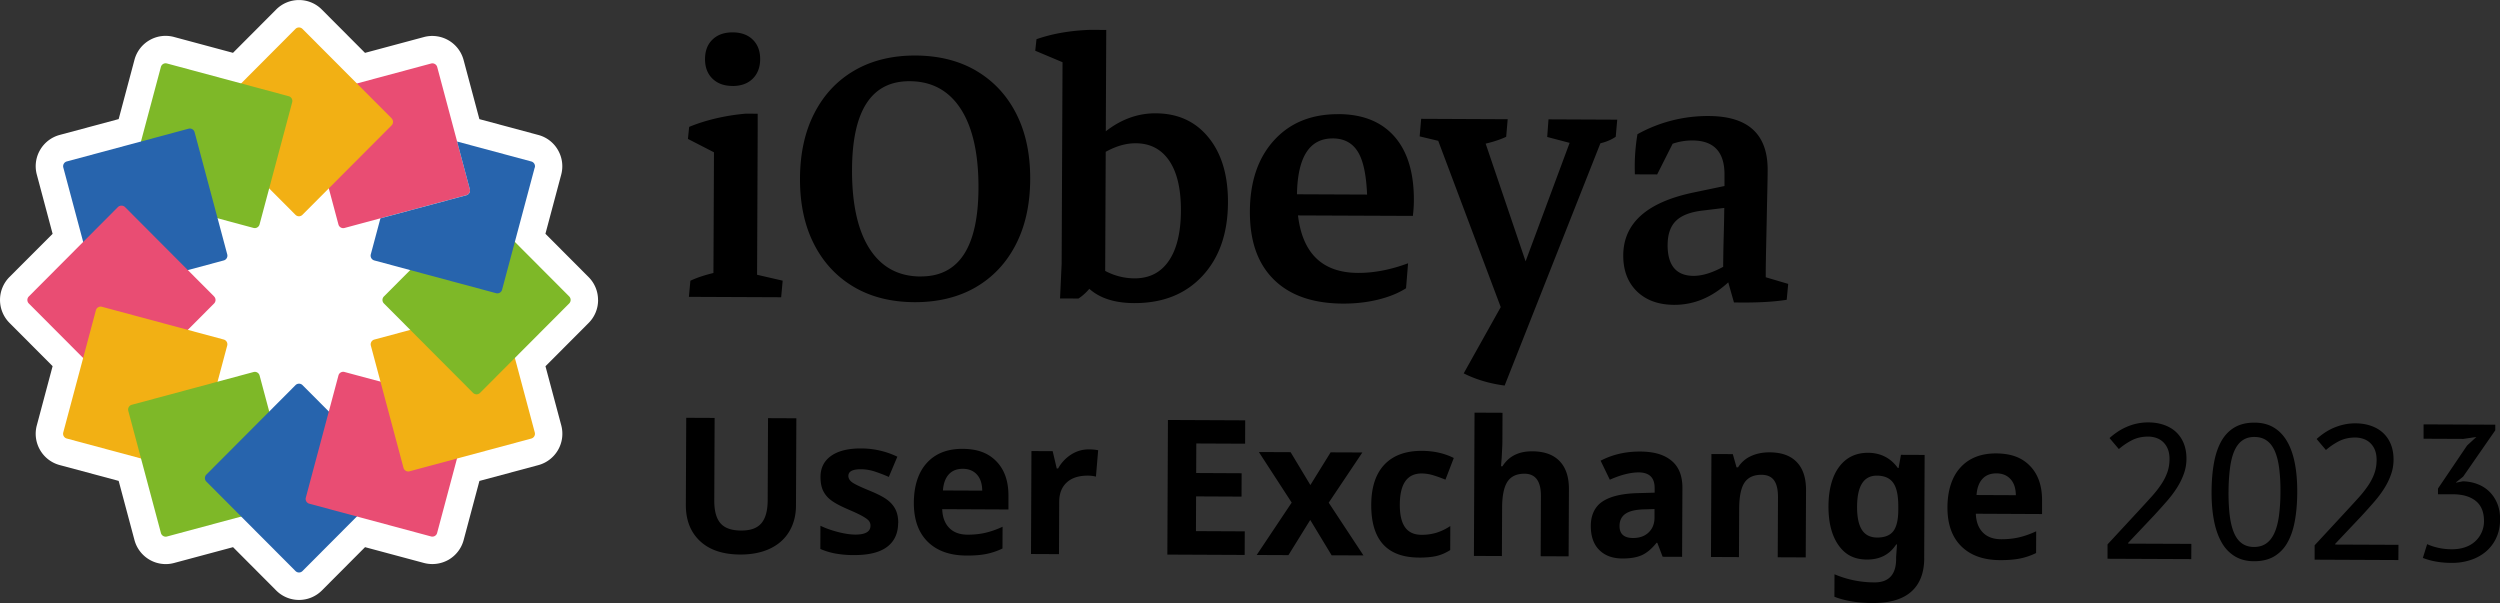 <svg width="199" height="48" viewBox="0 0 199 48" fill="none" xmlns="http://www.w3.org/2000/svg">
    <rect x="0" y="0" width="199" height="48" fill="#333333" stroke="none"/>
    <g clip-path="url(#rzlqsp7oja)">
        <path d="M58.306 6.846c.675 0 1.21-.191 1.604-.576.395-.388.595-.907.599-1.557.003-.65-.194-1.168-.585-1.553-.39-.385-.925-.58-1.6-.583-.676-.003-1.208.187-1.606.569-.397.38-.594.896-.598 1.546-.003.65.19 1.172.584 1.56.395.392.926.586 1.602.59v.004zM60.27 20.438l.035-8.343.007-1.875V9.052l-.95-.004a16.49 16.49 0 0 0-2.442.392c-.775.187-1.464.41-2.063.66l-.098.957 2.073 1.066-.007 1.737-.029 6.564-.007 1.306c-.27.067-.531.137-.774.212-.39.12-.742.254-1.06.405l-.119 1.282 7.345.032.12-1.32-2.038-.47.007-1.433zM77.736 5.649c-1.37-.809-2.985-1.218-4.84-1.229-1.854-.01-3.49.385-4.87 1.183s-2.442 1.931-3.199 3.4c-.757 1.468-1.14 3.205-1.147 5.21-.007 2.006.359 3.722 1.101 5.19.743 1.473 1.799 2.61 3.16 3.421 1.362.809 2.974 1.218 4.829 1.229 1.855.01 3.512-.385 4.888-1.183s2.442-1.93 3.199-3.4c.757-1.468 1.14-3.205 1.147-5.21.007-2.006-.359-3.722-1.101-5.19C80.16 7.6 79.1 6.46 77.732 5.649h.004zm-4.46 16.36c-1.766-.007-3.12-.745-4.06-2.21-.94-1.465-1.405-3.57-1.394-6.313.021-4.695 1.552-7.036 4.589-7.022 1.767.007 3.125.749 4.072 2.217.946 1.473 1.414 3.573 1.404 6.302-.021 4.696-1.556 7.036-4.61 7.022v.004zM91.995 9.02c-1.422-.007-2.745.473-3.973 1.43l.021-4.777.007-1.606.007-1.684-1.277-.007c-1.602.056-3.027.307-4.276.745l-.099.918 2.172.914-.007 1.66-.064 14.39-.127 2.753 1.468.007c.33-.215.612-.476.862-.773.838.749 2.02 1.13 3.562 1.137 2.277.01 4.089-.71 5.437-2.157 1.348-1.447 2.027-3.396 2.038-5.846.01-2.168-.504-3.894-1.542-5.173-1.038-1.281-2.439-1.924-4.205-1.93h-.004zm1.035 11.753c-.64.929-1.552 1.391-2.735 1.384a4.98 4.98 0 0 1-2.322-.593l.042-9.48c.816-.451 1.615-.684 2.386-.68 1.158.003 2.048.472 2.675 1.397.626.929.932 2.253.925 3.976-.007 1.723-.33 3.068-.971 3.996zM106.544 9.088c-2.15-.011-3.861.684-5.131 2.083-1.271 1.398-1.911 3.283-1.922 5.655-.01 2.373.623 4.156 1.904 5.423 1.281 1.268 3.115 1.907 5.504 1.917.979.004 1.908-.099 2.787-.314.88-.215 1.623-.516 2.235-.907l.162-1.988c-1.387.515-2.717.773-3.991.766-2.819-.014-4.409-1.54-4.772-4.575l9.143.038a9.965 9.965 0 0 0 .081-1.225c.011-2.206-.503-3.9-1.541-5.087-1.039-1.183-2.524-1.783-4.456-1.79l-.003.004zm-.447 1.93c.978.004 1.682.431 2.111 1.282.352.7.553 1.765.613 3.188l-5.582-.024c.05-2.97 1-4.456 2.858-4.445zM123.154 10.902l1.788.47-3.505 9.43-3.178-9.367c.229-.06.461-.116.686-.187.363-.113.679-.233.947-.36l.12-1.398-6.887-.032-.12 1.398 1.478.353 4.976 13.236-2.949 5.274c.964.487 2.048.812 3.259.971l7.622-19.283c.099-.028.204-.053.303-.085.355-.113.662-.258.919-.438l.119-1.359-5.472-.025-.102 1.398-.004.004zM140.553 22.072v-.59c.004-.38.014-.935.028-1.655l.05-2.334c.017-.836.031-1.61.049-2.323.014-.713.025-1.257.025-1.627.014-2.856-1.545-4.293-4.674-4.307a11.49 11.49 0 0 0-5.69 1.447 15.76 15.76 0 0 0-.204 3.195l1.773.007 1.232-2.443a4.748 4.748 0 0 1 1.584-.261c1.703.007 2.551.918 2.544 2.729v.897l-2.428.508c-3.741.773-5.617 2.443-5.631 5.006-.004 1.2.355 2.154 1.084 2.867.728.71 1.714 1.07 2.96 1.077 1.573.007 3.012-.59 4.314-1.79l.454 1.599c1.728.032 3.129-.039 4.198-.212l.12-1.264-1.791-.53.003.004zm-7.809-2.595c.004-.84.229-1.479.676-1.91.447-.43 1.165-.702 2.157-.812l1.675-.204c-.007.681-.021 1.39-.042 2.136-.025.864-.039 1.712-.046 2.552-.879.48-1.668.72-2.354.72-1.387-.007-2.076-.833-2.069-2.478l.003-.004zM63.39 33.3l-.03 6.933c0 .79-.184 1.486-.54 2.08-.355.593-.868 1.048-1.537 1.362-.669.314-1.457.47-2.369.466-1.372-.007-2.438-.363-3.195-1.073-.757-.71-1.133-1.677-1.126-2.906l.031-6.905 2.26.01-.028 6.56c-.004.826.158 1.433.489 1.818.33.388.876.583 1.64.586.764.004 1.277-.187 1.615-.575.334-.389.503-.996.507-1.825l.028-6.546 2.26.01-.004.004zM71.493 41.617c-.004.84-.3 1.48-.884 1.917-.584.438-1.457.653-2.614.65a8.08 8.08 0 0 1-1.52-.127 5.635 5.635 0 0 1-1.176-.36l.007-1.847c.412.198.88.364 1.397.498s.975.201 1.369.205c.81.003 1.214-.23 1.218-.7a.602.602 0 0 0-.159-.43c-.105-.11-.292-.237-.552-.378-.26-.141-.613-.303-1.049-.49-.626-.269-1.087-.513-1.38-.739a2.044 2.044 0 0 1-.64-.776c-.134-.29-.197-.65-.197-1.073 0-.728.288-1.29.852-1.684.563-.396 1.361-.594 2.396-.587a6.641 6.641 0 0 1 2.868.657l-.679 1.61a12.753 12.753 0 0 0-1.144-.438 3.575 3.575 0 0 0-1.087-.173c-.658 0-.986.173-.989.53 0 .201.106.374.317.522.21.149.675.367 1.39.66.637.262 1.105.505 1.4.731.296.226.514.487.655.78.14.294.208.643.208 1.05l-.007-.008zM76.92 44.222c-1.317-.007-2.34-.374-3.08-1.105-.735-.73-1.101-1.765-1.098-3.096.004-1.33.352-2.432 1.042-3.18.686-.75 1.636-1.12 2.843-1.113 1.208.007 2.052.34 2.693 1.003.64.663.957 1.574.953 2.74v1.083l-5.272-.025c.022.636.208 1.134.557 1.49.348.36.84.54 1.474.54.493 0 .957-.045 1.397-.148.44-.102.898-.261 1.376-.483l-.007 1.73c-.39.194-.806.335-1.253.43-.443.092-.985.138-1.622.134h-.004zm-.286-6.905c-.471 0-.844.148-1.112.445-.27.3-.425.723-.464 1.278l3.128.014c-.007-.55-.147-.978-.425-1.282-.278-.303-.651-.455-1.123-.455h-.004zM86.66 35.77c.303 0 .552.025.753.071l-.176 2.097a2.654 2.654 0 0 0-.658-.078c-.71 0-1.267.177-1.665.544-.397.364-.598.876-.601 1.536l-.018 4.17-2.228-.011.036-8.194 1.689.007.324 1.38h.109a3.075 3.075 0 0 1 1.03-1.105c.434-.279.902-.416 1.409-.416h-.004zM99.072 44.173l-6.151-.028.046-10.715 6.151.028-.007 1.86-3.885-.017-.01 2.351 3.617.018-.007 1.86-3.618-.017-.01 2.764 3.885.018-.007 1.878h-.004zM102.817 40.004l-2.611-4.022 2.526.011 1.574 2.616 1.611-2.602 2.527.01-2.678 3.997 2.766 4.198-2.534-.01-1.703-2.814-1.735 2.8-2.527-.011 2.787-4.173h-.003zM112.945 44.382c-2.544-.011-3.808-1.416-3.794-4.216.008-1.39.356-2.453 1.053-3.188.693-.73 1.689-1.094 2.977-1.09.947.003 1.791.193 2.541.568l-.665 1.726a10.554 10.554 0 0 0-.979-.353 3.231 3.231 0 0 0-.904-.141c-1.158-.004-1.742.819-1.749 2.471-.007 1.652.57 2.408 1.728 2.411a4.03 4.03 0 0 0 1.193-.166 4.24 4.24 0 0 0 1.098-.533l-.007 1.914c-.363.23-.725.385-1.095.473-.369.085-.834.127-1.393.127l-.004-.003zM124.865 44.286l-2.228-.01.021-4.788c.004-1.183-.429-1.776-1.309-1.78-.623 0-1.073.209-1.355.633-.278.423-.422 1.112-.426 2.065l-.017 3.855-2.228-.01.05-11.404 2.227.01-.01 2.324c0 .18-.022.607-.057 1.274l-.052.66h.116c.499-.797 1.291-1.196 2.372-1.19.96.004 1.685.266 2.181.788.497.519.74 1.264.736 2.231l-.025 5.342h.004zM132.347 44.321l-.426-1.115h-.06c-.377.473-.764.797-1.161.981-.398.18-.915.272-1.556.268-.785 0-1.4-.23-1.847-.681-.451-.452-.673-1.091-.669-1.924.003-.833.31-1.511.918-1.92.609-.41 1.524-.636 2.745-.675l1.419-.039v-.36c.003-.83-.416-1.246-1.264-1.253-.651 0-1.421.19-2.305.582l-.732-1.514c.943-.491 1.985-.731 3.129-.728 1.144.004 1.935.248 2.516.731.584.48.873 1.211.866 2.19l-.025 5.46-1.555-.006.007.003zm-.641-3.799-.862.025c-.648.018-1.13.13-1.45.346-.317.215-.479.54-.479.982 0 .632.356.946 1.077.95.518 0 .929-.146 1.239-.442.31-.297.468-.692.468-1.186v-.675h.007zM143.735 44.37l-2.228-.01.021-4.787c0-.59-.098-1.035-.309-1.331-.208-.297-.542-.445-1-.449-.623 0-1.073.205-1.355.622-.278.416-.422 1.108-.425 2.076l-.018 3.855-2.228-.01.036-8.195 1.703.007.295 1.049h.124a2.349 2.349 0 0 1 1.031-.894c.436-.2.932-.3 1.488-.296.951.004 1.668.265 2.161.784.493.519.732 1.264.729 2.235l-.025 5.341v.004zM153.169 44.427c-.003 1.176-.351 2.07-1.038 2.673-.686.607-1.706.904-3.061.9-1.193-.003-2.21-.17-3.052-.498l.008-1.79a8.104 8.104 0 0 0 3.181.646c1.133.008 1.721-.614 1.724-1.853v-.162l.071-1.003h-.067c-.525.805-1.299 1.204-2.323 1.2-1.024-.003-1.735-.384-2.27-1.147-.535-.763-.799-1.794-.795-3.096.003-1.303.288-2.39.852-3.139.559-.748 1.33-1.119 2.308-1.116.978.004 1.791.41 2.362 1.212h.059l.187-1.05 1.886.008-.035 8.208.003.007zm-3.747-1.638c.598 0 1.027-.17 1.288-.512.26-.342.39-.9.394-1.673v-.272c.003-.876-.127-1.504-.398-1.889-.267-.385-.704-.579-1.302-.582-1.049-.004-1.573.819-1.58 2.471-.004.823.123 1.433.383 1.843.261.406.662.61 1.215.614zM159.194 44.586c-1.316-.007-2.34-.374-3.079-1.105-.736-.73-1.102-1.765-1.098-3.096.003-1.331.352-2.433 1.041-3.181.687-.748 1.637-1.12 2.844-1.112 1.207.007 2.052.339 2.692 1.002.64.664.957 1.575.954 2.74v1.084l-5.272-.025c.021.636.208 1.134.556 1.49.348.36.841.54 1.475.54.492 0 .957-.046 1.397-.148.44-.102.897-.261 1.376-.484l-.007 1.73a5.257 5.257 0 0 1-1.253.431c-.444.092-.986.138-1.623.134h-.003zm-.285-6.905c-.472 0-.845.148-1.112.444-.271.3-.426.724-.465 1.279l3.129.014c-.007-.551-.148-.978-.426-1.282-.278-.304-.651-.455-1.123-.455h-.003zM174.422 44.505l-6.662-.028v-1.144l2.576-2.782c.366-.396.693-.756.985-1.08.289-.325.535-.647.739-.957.204-.311.359-.625.468-.94.109-.314.162-.656.166-1.027 0-.29-.039-.543-.12-.762a1.59 1.59 0 0 0-.352-.562 1.46 1.46 0 0 0-.542-.35 1.99 1.99 0 0 0-.7-.12c-.461 0-.88.093-1.253.276a5.285 5.285 0 0 0-1.066.717l-.743-.876c.197-.176.405-.339.63-.49.225-.152.468-.286.725-.396a4.216 4.216 0 0 1 1.728-.36c.468 0 .89.07 1.267.205.376.134.697.325.957.572.26.247.465.55.605.903.141.357.212.756.212 1.2 0 .418-.067.813-.201 1.187-.13.374-.31.745-.538 1.109-.229.363-.5.727-.817 1.09-.317.364-.658.745-1.024 1.14l-2.062 2.183v.06l5.032.02-.007 1.219-.003-.007zM182.861 39.17c-.003.865-.07 1.639-.197 2.323-.126.685-.331 1.26-.605 1.734a2.903 2.903 0 0 1-1.066 1.08c-.437.247-.961.37-1.58.367-.574 0-1.074-.13-1.5-.381a2.968 2.968 0 0 1-1.055-1.09c-.278-.478-.486-1.056-.62-1.741s-.2-1.459-.197-2.323c.004-.865.071-1.639.197-2.324.127-.684.328-1.26.598-1.73.271-.469.627-.829 1.056-1.076.433-.247.954-.37 1.57-.367.58 0 1.084.127 1.51.377.425.248.781.611 1.062 1.084.282.473.489 1.052.627 1.737.137.685.204 1.462.2 2.334v-.004zm-5.472-.024c0 .734.032 1.373.102 1.92.07.547.187 1.003.345 1.37.158.364.369.639.63.823.26.183.577.279.954.279.376 0 .693-.089.957-.269.264-.18.482-.448.651-.812.169-.36.292-.815.373-1.366a14.5 14.5 0 0 0 .123-1.931 13.896 13.896 0 0 0-.106-1.92c-.073-.548-.193-1.003-.358-1.367-.166-.364-.381-.636-.645-.816-.263-.183-.58-.272-.957-.275-.376-.003-.693.088-.953.268-.261.18-.472.449-.637.812-.162.36-.282.816-.356 1.363a14.911 14.911 0 0 0-.119 1.92h-.004zM190.906 44.58l-6.662-.03v-1.143l2.576-2.782c.366-.395.693-.755.986-1.08.288-.325.534-.646.739-.957.204-.31.359-.625.468-.94.109-.313.162-.656.165-1.027 0-.289-.039-.543-.12-.762a1.576 1.576 0 0 0-.352-.562 1.465 1.465 0 0 0-.541-.349 2.002 2.002 0 0 0-.701-.12c-.461 0-.88.092-1.253.275a5.28 5.28 0 0 0-1.066.717l-.742-.876c.197-.176.404-.338.629-.49.226-.152.469-.286.725-.396a4.66 4.66 0 0 1 .82-.264c.289-.064.592-.096.908-.096.468 0 .891.07 1.267.205.377.134.697.325.957.572.261.247.465.55.606.904.141.356.211.755.211 1.2 0 .417-.067.812-.201 1.186-.13.375-.309.745-.538 1.109-.229.363-.5.727-.817 1.09-.316.364-.658.746-1.024 1.141l-2.062 2.182v.06l5.033.021-.007 1.218-.004-.007zM195.189 43.721c.363 0 .697-.05 1.007-.152.309-.102.577-.254.802-.452a2.161 2.161 0 0 0 .728-1.627c0-.724-.214-1.26-.654-1.614-.44-.353-1.049-.53-1.827-.533h-1.182v-.455l2.316-3.425.739-.678-1.039.152-3.163-.014V33.78l5.708.025v.448l-2.559 3.69-.559.444v.032l.542-.106c.426.011.82.089 1.182.23.363.141.676.342.94.607.264.265.471.58.619.946.148.367.222.784.218 1.247 0 .557-.105 1.052-.309 1.482a3.18 3.18 0 0 1-.827 1.088 3.618 3.618 0 0 1-1.225.667c-.468.152-.964.23-1.485.226-.479 0-.912-.042-1.295-.113a5.48 5.48 0 0 1-1.007-.282l.342-1.098c.243.116.535.211.869.289.334.078.711.12 1.126.12h-.007z" fill="#000"/>
        <path d="M47.604 23.88a2.57 2.57 0 0 0-.753-1.825l-3.435-3.446 1.253-4.696a2.575 2.575 0 0 0-.25-1.959 2.55 2.55 0 0 0-1.57-1.211l-4.69-1.26-1.26-4.717a2.58 2.58 0 0 0-3.15-1.818l-4.694 1.26L25.62.762A2.558 2.558 0 0 0 23.8.003c-.686 0-1.333.269-1.819.756l-3.435 3.446-4.687-1.26a2.562 2.562 0 0 0-1.957.253 2.555 2.555 0 0 0-1.2 1.572L9.446 9.48l-4.691 1.26a2.574 2.574 0 0 0-1.567 1.203 2.562 2.562 0 0 0-.256 1.96l1.256 4.71L.753 22.05a2.59 2.59 0 0 0 0 3.65l3.435 3.446-1.256 4.706a2.574 2.574 0 0 0 .253 1.96 2.57 2.57 0 0 0 1.566 1.207l4.695 1.26 1.256 4.703a2.58 2.58 0 0 0 2.488 1.92c.225 0 .454-.031.665-.088l4.695-1.26 3.434 3.446a2.554 2.554 0 0 0 1.82.755c.686 0 1.337-.272 1.82-.755l3.434-3.446 4.695 1.26a2.61 2.61 0 0 0 1.953-.257 2.583 2.583 0 0 0 1.2-1.568l1.256-4.706 4.695-1.26a2.588 2.588 0 0 0 1.82-3.164l-1.257-4.706 3.435-3.445a2.57 2.57 0 0 0 .753-1.826l-.004-.003z" fill="#fff"/>
        <path d="m37.114 15.541-6.835 1.836-2.857.77a.394.394 0 0 1-.482-.279l-2.598-9.723a.394.394 0 0 1 .282-.484l9.692-2.605a.398.398 0 0 1 .486.279l1.583 5.927 1.014 3.795a.396.396 0 0 1-.282.484h-.003z" fill="#E94D73"/>
        <path d="m31.176 9.42-7.098-7.118a.394.394 0 0 0-.56 0L16.424 9.42a.397.397 0 0 0 0 .562l7.095 7.117c.077.078.179.117.278.117.098 0 .2-.04.277-.117l7.095-7.117a.397.397 0 0 0 0-.562h.007z" fill="#F2B014"/>
        <path d="m22.98 7.658-9.692-2.606a.392.392 0 0 0-.482.28l-2.597 9.722a.393.393 0 0 0 .278.484l9.692 2.605a.394.394 0 0 0 .482-.279l2.597-9.723a.393.393 0 0 0-.278-.483z" fill="#7EB828"/>
        <path d="m18.088 20.247-2.597-9.723a.393.393 0 0 0-.482-.279l-9.692 2.606a.395.395 0 0 0-.278.483l2.597 9.723a.393.393 0 0 0 .482.28l9.692-2.606a.395.395 0 0 0 .278-.484z" fill="#2764AD"/>
        <path d="M17.044 23.598 9.949 16.48a.408.408 0 0 0-.56 0l-7.094 7.118a.397.397 0 0 0 0 .561l7.095 7.117c.077.078.179.117.278.117.098 0 .2-.039.278-.117l7.094-7.117a.397.397 0 0 0 0-.561h.004z" fill="#E94D73"/>
        <path d="M17.807 27.026 8.115 24.42a.386.386 0 0 0-.299.039.38.38 0 0 0-.183.24l-2.597 9.723a.393.393 0 0 0 .278.484l9.692 2.605a.384.384 0 0 0 .3-.039.38.38 0 0 0 .182-.24l2.597-9.723a.393.393 0 0 0-.278-.483z" fill="#F2B014"/>
        <path d="m23.262 39.615-2.597-9.723a.394.394 0 0 0-.482-.279L10.49 32.22a.395.395 0 0 0-.278.483l2.597 9.723a.394.394 0 0 0 .482.28l9.692-2.606a.395.395 0 0 0 .278-.484z" fill="#7EB828"/>
        <path d="m31.177 37.776-7.095-7.118a.394.394 0 0 0-.56 0l-7.094 7.118a.397.397 0 0 0 0 .561l7.094 7.118c.078.077.18.116.278.116.099 0 .201-.039.278-.116l7.095-7.118a.397.397 0 0 0 0-.561h.004z" fill="#2764AD"/>
        <path d="m37.114 32.215-9.692-2.605a.385.385 0 0 0-.3.039.38.38 0 0 0-.182.24l-2.597 9.723a.393.393 0 0 0 .278.483l9.692 2.606a.383.383 0 0 0 .3-.039.38.38 0 0 0 .182-.24l2.597-9.723a.393.393 0 0 0-.278-.484z" fill="#E94D73"/>
        <path d="m42.569 34.425-2.598-9.722a.39.39 0 0 0-.482-.28l-9.691 2.606a.395.395 0 0 0-.278.484l2.597 9.723a.394.394 0 0 0 .482.279l9.692-2.606a.395.395 0 0 0 .278-.484z" fill="#F2B014"/>
        <path d="m45.31 23.598-7.095-7.118a.408.408 0 0 0-.56 0l-7.095 7.118a.4.4 0 0 0-.116.279.4.4 0 0 0 .117.279l7.094 7.117c.078.078.18.116.278.116.099 0 .2-.038.278-.116l7.095-7.117a.397.397 0 0 0 0-.562l.003.004z" fill="#7EB828"/>
        <path d="m42.565 13.33-2.598 9.727a.391.391 0 0 1-.482.28l-9.692-2.606a.398.398 0 0 1-.278-.484l.767-2.867 6.835-1.835a.398.398 0 0 0 .281-.484l-1.013-3.795 5.909 1.588a.395.395 0 0 1 .278.484l-.008-.007z" fill="#2764AD"/>
    </g>
    <defs>
        <clipPath id="rzlqsp7oja">
            <path fill="#fff" d="M0 0h199v48H0z"/>
        </clipPath>
    </defs>
</svg>
